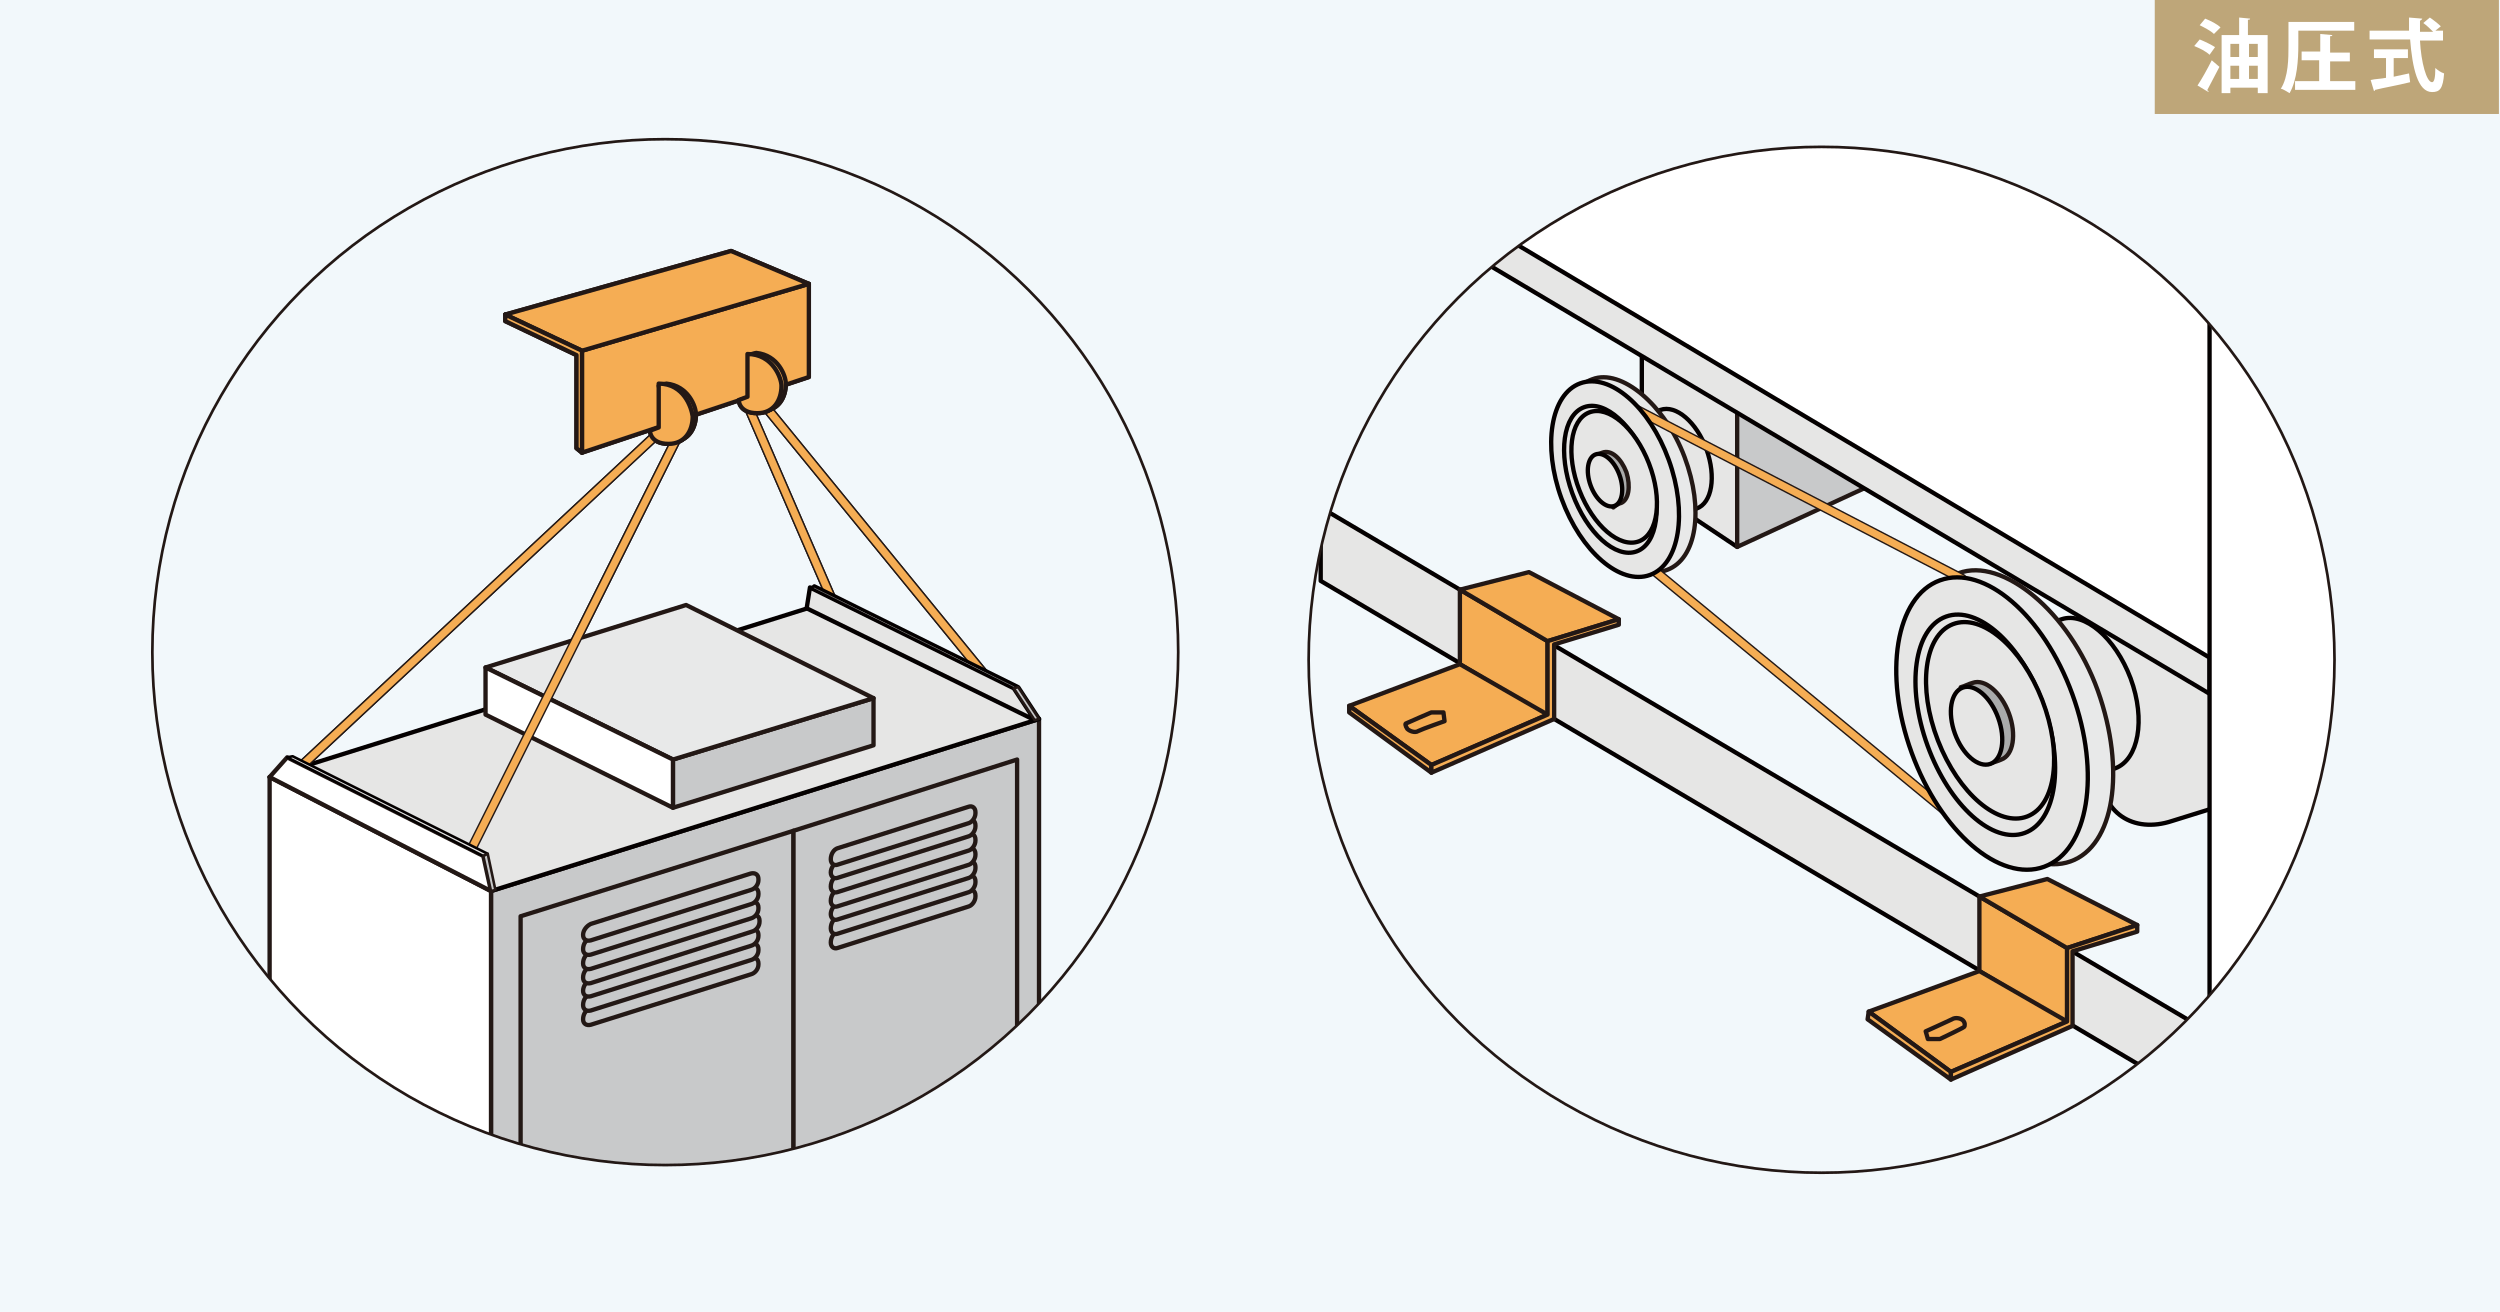 <?xml version="1.0" encoding="utf-8"?>
<!-- Generator: Adobe Illustrator 25.4.1, SVG Export Plug-In . SVG Version: 6.00 Build 0)  -->
<svg version="1.1" id="レイヤー_1" xmlns="http://www.w3.org/2000/svg" xmlns:xlink="http://www.w3.org/1999/xlink" x="0px"
	 y="0px" viewBox="0 0 228.1 119.7" style="enable-background:new 0 0 228.1 119.7;" xml:space="preserve">
<style type="text/css">
	.st0{fill:#F2F8FB;}
	.st1{fill:#BEA679;}
	.st2{fill:#FFFFFF;}
	.st3{clip-path:url(#SVGID_00000075878147191582703510000004602848359780993700_);fill:#F2F8FB;}
	.st4{clip-path:url(#SVGID_00000075878147191582703510000004602848359780993700_);}
	.st5{fill:#E6E6E5;stroke:#040000;stroke-width:0.396;stroke-linejoin:round;stroke-miterlimit:10;}
	.st6{fill:#C8C9CA;stroke:#231815;stroke-width:0.396;stroke-linecap:round;stroke-linejoin:round;stroke-miterlimit:10;}
	.st7{fill:#E8E9E9;stroke:#231815;stroke-width:0.396;stroke-linecap:round;stroke-linejoin:round;stroke-miterlimit:10;}
	.st8{fill:none;stroke:#040000;stroke-width:0.396;stroke-linejoin:round;stroke-miterlimit:10;}
	.st9{fill:#F5AD54;stroke:#231815;stroke-width:0.396;stroke-linecap:round;stroke-linejoin:round;stroke-miterlimit:10;}
	.st10{fill:none;stroke:#231815;stroke-width:0.914;stroke-linecap:round;stroke-linejoin:round;stroke-miterlimit:10;}
	.st11{fill:none;stroke:#F5AD54;stroke-width:0.653;stroke-linecap:round;stroke-linejoin:round;stroke-miterlimit:10;}
	.st12{fill:#A9AAAA;stroke:#231815;stroke-width:0.396;stroke-linecap:round;stroke-linejoin:round;stroke-miterlimit:10;}
	.st13{clip-path:url(#SVGID_00000105390120129793831760000004044195976564775820_);fill:#F2F8FB;}
	.st14{clip-path:url(#SVGID_00000105390120129793831760000004044195976564775820_);}
	.st15{fill:none;stroke:#231815;stroke-width:0.914;stroke-miterlimit:10;}
	.st16{fill:none;stroke:#F5AD54;stroke-width:0.653;stroke-miterlimit:10;}
	.st17{fill:#FFFFFF;stroke:#231815;stroke-width:0.396;stroke-linecap:round;stroke-linejoin:round;stroke-miterlimit:10;}
	.st18{fill:#E6E6E5;stroke:#040000;stroke-width:0.238;stroke-linejoin:round;stroke-miterlimit:10;}
	.st19{fill:#C8C9CA;stroke:#231815;stroke-width:0.238;stroke-linecap:round;stroke-linejoin:round;stroke-miterlimit:10;}
</style>
<rect y="0" class="st0" width="228.1" height="119.7"/>
<g>
	<g>
		<g>
			<rect x="196.6" class="st1" width="31.4" height="10.4"/>
		</g>
		<g>
			<g>
				<path class="st2" d="M200.7,3.6c0.5,0.2,1.1,0.5,1.4,0.7l-0.5,0.7c-0.3-0.3-0.9-0.6-1.4-0.8L200.7,3.6z M200.5,7.8
					c0.4-0.6,0.9-1.5,1.3-2.3l0.7,0.6c-0.4,0.8-0.8,1.5-1.1,2.1c0,0.1,0.1,0.1,0.1,0.1s0,0.1,0,0.1L200.5,7.8z M202,3.1
					c-0.3-0.3-0.9-0.6-1.3-0.8l0.5-0.6c0.5,0.2,1.1,0.5,1.4,0.8L202,3.1z M205.2,3.2h1.7v5.3H206V8h-2.5v0.5h-0.8V3.2h1.6V1.6l1,0.1
					c0,0.1-0.1,0.1-0.2,0.1V3.2z M204.3,4h-0.8v1.2h0.8V4z M203.5,6v1.2h0.8V6H203.5z M206,4h-0.8v1.2h0.8V4z M205.2,7.2h0.8V6h-0.8
					V7.2z"/>
				<path class="st2" d="M209.7,2.8v1.3c0,1.3-0.1,3.2-0.8,4.4c-0.2-0.1-0.6-0.4-0.8-0.4c0.7-1.1,0.7-2.8,0.7-3.9V2h6v0.8H209.7z
					 M212.5,7.4h2.4v0.8h-5.5V7.4h2.2V5.5H210V4.7h1.7V3.1l1.1,0.1c0,0.1-0.1,0.1-0.2,0.1v1.5h1.8v0.8h-1.8V7.4z"/>
				<path class="st2" d="M222.8,3.7h-2c0.1,2,0.6,3.8,1.1,3.8c0.2,0,0.3-0.4,0.3-1.3c0.2,0.2,0.5,0.4,0.8,0.5
					c-0.1,1.4-0.4,1.7-1.1,1.7c-1.3,0-1.8-2.2-2-4.8h-3.7V2.8h3.6c0-0.4,0-0.8,0-1.2l1.2,0.1c0,0.1-0.1,0.1-0.2,0.2c0,0.3,0,0.7,0,1
					h1.2c-0.2-0.2-0.6-0.6-0.9-0.8l0.6-0.5c0.3,0.2,0.8,0.6,1,0.8l-0.5,0.4h0.7V3.7z M218.4,5.3V7c0.5-0.1,0.9-0.2,1.4-0.3l0.1,0.8
					c-1.2,0.3-2.4,0.5-3.2,0.7c0,0.1-0.1,0.1-0.1,0.1l-0.3-1c0.4-0.1,0.9-0.1,1.4-0.2V5.3h-1.1V4.5h3.1v0.8H218.4z"/>
			</g>
		</g>
	</g>
</g>
<g>
	<g>
		<defs>
			<circle id="SVGID_1_" cx="166.2" cy="60.2" r="46.8"/>
		</defs>
		<clipPath id="SVGID_00000036941449221567269630000001690358938238376862_">
			<use xlink:href="#SVGID_1_"  style="overflow:visible;"/>
		</clipPath>
		
			<circle style="clip-path:url(#SVGID_00000036941449221567269630000001690358938238376862_);fill:#F2F8FB;" cx="166.2" cy="60.2" r="46.8"/>
		<g style="clip-path:url(#SVGID_00000036941449221567269630000001690358938238376862_);">
			<path class="st5" d="M191.7,70.5c0,3.6,2.9,5.6,6.5,4.4l4.5-1.4c3.6-1.1,6.5-5,6.5-8.5V52.9c0-3.6-2.9-5.6-6.5-4.4l-4.5,1.4
				c-3.6,1.1-6.5,5-6.5,8.5V70.5z"/>
			<polygon class="st5" points="149.8,44.1 158.5,49.9 158.5,35.4 149.8,29.5 			"/>
			<polygon class="st6" points="158.5,49.9 171.5,43.9 171.5,29.3 158.5,35.4 			"/>
			<polygon class="st5" points="120.5,46.3 201.6,94.2 196.6,98 120.5,53 			"/>
			<polygon class="st2" points="165.4,-2.4 236,39.7 201.6,60 131,17.9 			"/>
			<polygon class="st5" points="131,17.9 201.6,60 201.6,63.3 131,21.3 			"/>
			<path class="st5" d="M193,70.1c2.1-0.8,2.8-4.4,1.4-8.2c-1.4-3.7-4.2-6.1-6.3-5.4c-0.8,0.3-1.4,0.5-2,0.7
				c1.2,3.3,3.8,10.6,4.9,13.5C191.5,70.6,192.6,70.2,193,70.1z"/>
			<path class="st7" d="M176.8,68.3c2.6,7.2,8.1,11.7,12.1,10.3s5.1-8.3,2.5-15.6c-2.6-7.2-8.7-12.2-12.7-10.7
				C174.6,53.7,174.2,61.1,176.8,68.3z"/>
			<path class="st5" d="M154.8,46.4c1.4-0.5,1.8-2.9,0.9-5.4c-0.9-2.5-2.8-4.1-4.2-3.6c-0.5,0.2-0.9,0.3-1.4,0.5
				c0.8,2.2,2.6,7,3.3,9C153.8,46.7,154.6,46.5,154.8,46.4z"/>
			<path class="st7" d="M144.1,45.2c1.8,4.8,5.4,7.8,8,6.8c2.7-1,3.4-5.5,1.6-10.3c-1.8-4.8-5.8-8.1-8.4-7.1
				C142.6,35.5,142.3,40.4,144.1,45.2z"/>
			<rect x="201.6" y="32" class="st2" width="37.2" height="62.2"/>
			<line class="st8" x1="201.6" y1="94.2" x2="201.6" y2="20.7"/>
			<g>
				<polygon class="st9" points="180.6,88.6 188.6,93.4 188.6,86.5 180.6,81.8 				"/>
				<polygon class="st9" points="170.5,92.3 178,97.8 188.6,93.2 180.6,88.6 				"/>
				<polygon class="st9" points="170.4,93 178,98.5 178,97.8 170.5,92.3 				"/>
				<polygon class="st9" points="180.6,81.8 188.6,86.5 195,84.4 186.8,80.2 				"/>
				<polygon class="st9" points="188.6,93.2 188.6,87 188.6,86.5 195,84.4 195,85 189.1,86.8 189.1,93.6 178,98.5 178,97.8 				"/>
				<path class="st9" d="M179.1,93.1c-0.2-0.2-0.7-0.3-1-0.1c-0.4,0.2-2.4,1.1-2.4,1.1l0.2,0.7l1.1,0c0,0,2.1-1,2.2-1.1
					C179.3,93.6,179.3,93.3,179.1,93.1z"/>
			</g>
			<g>
				<polygon class="st9" points="133.2,60.6 141.2,65.4 141.2,58.5 133.2,53.8 				"/>
				<polygon class="st9" points="123.1,64.4 130.6,69.8 141.2,65.2 133.2,60.6 				"/>
				<polygon class="st9" points="123.1,65 130.6,70.5 130.6,69.8 123.1,64.4 				"/>
				<polygon class="st9" points="133.2,53.8 141.2,58.5 147.7,56.5 139.5,52.2 				"/>
				<polygon class="st9" points="141.2,65.2 141.2,59 141.2,58.5 147.7,56.5 147.7,57 141.8,58.8 141.8,65.6 130.6,70.5 130.6,69.8 
									"/>
				<path class="st9" d="M128.4,66.5c0.2,0.2,0.7,0.4,1,0.2c0.4-0.2,2.4-0.9,2.4-0.9l-0.1-0.8l-1.1,0c0,0-2.1,0.9-2.3,1
					C128.2,66,128.2,66.2,128.4,66.5z"/>
			</g>
			<line class="st8" x1="131" y1="17.9" x2="152.3" y2="5.4"/>
			<g>
				<line class="st10" x1="179" y1="52.8" x2="145.3" y2="35.3"/>
				<line class="st11" x1="179" y1="52.8" x2="145.3" y2="35.3"/>
			</g>
			<g>
				<line class="st10" x1="178.5" y1="74.8" x2="150" y2="51.3"/>
				<line class="st11" x1="178.5" y1="74.8" x2="150" y2="51.3"/>
			</g>
			<ellipse transform="matrix(0.94 -0.342 0.342 0.94 -11.617 66.118)" class="st5" cx="181.7" cy="66" rx="7.8" ry="13.9"/>
			
				<ellipse transform="matrix(0.94 -0.342 0.342 0.94 -11.701 65.932)" class="st5" cx="181.1" cy="66.1" rx="5.6" ry="10.5"/>
			
				<ellipse transform="matrix(0.933 -0.361 0.361 0.933 -11.482 69.945)" class="st5" cx="181.5" cy="65.7" rx="5.1" ry="9.4"/>
			<g>
				<path class="st12" d="M182.6,69.3c1.1-0.4,1.4-2.3,0.7-4.2c-0.7-1.9-2.2-3.2-3.3-2.8c-0.4,0.1-0.7,0.3-1.1,0.4
					c0.6,1.7,2,5.5,2.5,7C181.8,69.6,182.4,69.4,182.6,69.3z"/>
				
					<ellipse transform="matrix(0.94 -0.342 0.342 0.94 -11.781 65.652)" class="st5" cx="180.3" cy="66.2" rx="2.1" ry="3.7"/>
			</g>
			<ellipse transform="matrix(0.94 -0.342 0.342 0.94 -6.046 53.016)" class="st5" cx="147.3" cy="43.7" rx="5.2" ry="9.3"/>
			<ellipse transform="matrix(0.94 -0.342 0.342 0.94 -6.101 52.893)" class="st5" cx="146.9" cy="43.7" rx="3.7" ry="7"/>
			<ellipse transform="matrix(0.933 -0.361 0.361 0.933 -5.764 56.06)" class="st5" cx="147.2" cy="43.5" rx="3.4" ry="6.3"/>
			<g>
				<path class="st12" d="M147.9,45.9c0.7-0.3,0.9-1.5,0.5-2.8c-0.5-1.3-1.4-2.1-2.2-1.8c-0.3,0.1-0.5,0.2-0.7,0.3
					c0.4,1.1,1.3,3.6,1.7,4.7C147.4,46.1,147.8,45.9,147.9,45.9z"/>
				<ellipse transform="matrix(0.94 -0.342 0.342 0.94 -6.154 52.707)" class="st5" cx="146.4" cy="43.8" rx="1.4" ry="2.5"/>
			</g>
		</g>
		<use xlink:href="#SVGID_1_"  style="overflow:visible;fill:none;stroke:#231815;stroke-width:0.247;stroke-miterlimit:10;"/>
	</g>
	<g>
		<defs>
			<circle id="SVGID_00000029726584902244219590000016523094621627184034_" cx="60.7" cy="59.5" r="46.8"/>
		</defs>
		<clipPath id="SVGID_00000049928529722172943410000001947295166442565010_">
			<use xlink:href="#SVGID_00000029726584902244219590000016523094621627184034_"  style="overflow:visible;"/>
		</clipPath>
		
			<circle style="clip-path:url(#SVGID_00000049928529722172943410000001947295166442565010_);fill:#F2F8FB;" cx="60.7" cy="59.5" r="46.8"/>
		<g style="clip-path:url(#SVGID_00000049928529722172943410000001947295166442565010_);">
			<g>
				<polyline class="st15" points="76.2,55.4 66.5,33 91.9,64.1 				"/>
				<polyline class="st16" points="76.2,55.4 66.5,33 91.9,64.1 				"/>
			</g>
			<g>
				<polyline class="st15" points="76.2,55.4 66.5,33 91.9,64.1 				"/>
				<polyline class="st16" points="76.2,55.4 66.5,33 91.9,64.1 				"/>
			</g>
			<g>
				<line class="st15" x1="42.1" y1="79.3" x2="62.2" y2="39.1"/>
				<line class="st16" x1="42.1" y1="79.3" x2="62.2" y2="39.1"/>
			</g>
			<g>
				<line class="st15" x1="60.5" y1="39.1" x2="26.2" y2="71.1"/>
				<line class="st16" x1="60.5" y1="39.1" x2="26.2" y2="71.1"/>
			</g>
			<polygon class="st6" points="44.8,137.5 94.8,121.7 94.8,65.6 44.8,81.3 			"/>
			<polygon class="st5" points="44.8,81.3 94.8,65.6 74,55.4 24.6,70.9 			"/>
			<polygon class="st17" points="24.6,127.1 44.8,137.5 44.8,81.3 24.6,70.9 			"/>
			<polygon class="st5" points="74,55.4 94.8,65.6 92.9,62.7 74.3,53.5 			"/>
			<polygon class="st5" points="73.6,55.5 94.4,65.7 92.5,62.8 73.9,53.6 			"/>
			<polygon class="st6" points="61.4,73.7 79.7,68 79.7,63.7 61.4,69.3 			"/>
			<polygon class="st7" points="61.4,69.3 79.7,63.7 62.6,55.2 44.3,60.9 			"/>
			<polygon class="st17" points="44.3,65.2 61.4,73.7 61.4,69.3 44.3,60.9 			"/>
			<polygon class="st6" points="47.5,134.1 72.4,126.3 72.4,75.8 47.5,83.6 			"/>
			<polygon class="st9" points="53.1,41.3 73.8,34.4 73.8,25.9 53.1,32 			"/>
			<polygon class="st9" points="53.1,32 73.8,25.9 66.7,22.9 46.1,28.7 			"/>
			<polygon class="st9" points="53.1,32 53.1,41.3 52.6,40.9 52.6,32.4 46.1,29.3 46.1,28.7 			"/>
			<g>
				<path class="st9" d="M69.5,37.5c1.5,0,2.2-1.2,2.2-2.5c0-0.7-0.7-2.6-2.7-2.8c-0.1,0-0.7,0.2-0.7,0.2L69.5,37.5z"/>
				<path class="st9" d="M68.2,32.3v3.9l-0.8,0.3c0,0,0,1.2,1.7,1.2c1.5,0,2.2-1.2,2.2-2.5C71.3,34.5,70.5,32.3,68.2,32.3z"/>
			</g>
			<g>
				<path class="st9" d="M61.3,40.3c1.5,0,2.2-1.2,2.2-2.5c0-0.7-0.7-2.6-2.7-2.8c-0.1,0-0.7,0.2-0.7,0.2L61.3,40.3z"/>
				<path class="st9" d="M60.1,35V39l-0.8,0.3c0,0,0,1.2,1.7,1.2c1.5,0,2.2-1.2,2.2-2.5C63.1,37.2,62.4,35,60.1,35z"/>
			</g>
			<g>
				<line class="st15" x1="42.1" y1="79.3" x2="62.2" y2="39.1"/>
				<line class="st16" x1="42.1" y1="79.3" x2="62.2" y2="39.1"/>
			</g>
			<g>
				<line class="st15" x1="60.5" y1="39.1" x2="26.2" y2="71.1"/>
				<line class="st16" x1="60.5" y1="39.1" x2="26.2" y2="71.1"/>
			</g>
			<polygon class="st9" points="53.1,41.3 73.8,34.4 73.8,25.9 53.1,32 			"/>
			<polygon class="st9" points="53.1,32 73.8,25.9 66.7,22.9 46.1,28.7 			"/>
			<polygon class="st9" points="53.1,32 53.1,41.3 52.6,40.9 52.6,32.4 46.1,29.3 46.1,28.7 			"/>
			<g>
				<path class="st9" d="M69.5,37.5c1.5,0,2.2-1.2,2.2-2.5c0-0.7-0.7-2.6-2.7-2.8c-0.1,0-0.7,0.2-0.7,0.2L69.5,37.5z"/>
				<path class="st9" d="M68.2,32.3v3.9l-0.8,0.3c0,0,0,1.2,1.7,1.2c1.5,0,2.2-1.2,2.2-2.5C71.3,34.5,70.5,32.3,68.2,32.3z"/>
			</g>
			<g>
				<path class="st9" d="M61.3,40.3c1.5,0,2.2-1.2,2.2-2.5c0-0.7-0.7-2.6-2.7-2.8c-0.1,0-0.7,0.2-0.7,0.2L61.3,40.3z"/>
				<path class="st9" d="M60.1,35V39l-0.8,0.3c0,0,0,1.2,1.7,1.2c1.5,0,2.2-1.2,2.2-2.5C63.1,37.2,62.4,35,60.1,35z"/>
			</g>
			<g>
				<path class="st6" d="M53.2,93c0,0.4,0.3,0.6,0.7,0.5l14.6-4.6c0.4-0.1,0.7-0.5,0.7-0.9v-0.1c0-0.4-0.3-0.6-0.7-0.5L53.9,92
					C53.5,92.1,53.2,92.5,53.2,93L53.2,93z"/>
				<path class="st6" d="M53.2,91.7c0,0.4,0.3,0.6,0.7,0.5l14.6-4.6c0.4-0.1,0.7-0.5,0.7-0.9v-0.1c0-0.4-0.3-0.6-0.7-0.5l-14.6,4.6
					C53.5,90.8,53.2,91.2,53.2,91.7L53.2,91.7z"/>
				<path class="st6" d="M53.2,90.4c0,0.4,0.3,0.6,0.7,0.5l14.6-4.6c0.4-0.1,0.7-0.5,0.7-0.9v-0.1c0-0.4-0.3-0.6-0.7-0.5l-14.6,4.6
					C53.5,89.5,53.2,90,53.2,90.4L53.2,90.4z"/>
				<path class="st6" d="M53.2,89.2c0,0.4,0.3,0.6,0.7,0.5L68.6,85c0.4-0.1,0.7-0.5,0.7-0.9V84c0-0.4-0.3-0.6-0.7-0.5l-14.6,4.6
					C53.5,88.3,53.2,88.7,53.2,89.2L53.2,89.2z"/>
				<path class="st6" d="M53.2,87.9c0,0.4,0.3,0.6,0.7,0.5l14.6-4.6c0.4-0.1,0.7-0.5,0.7-0.9v-0.1c0-0.4-0.3-0.6-0.7-0.5l-14.6,4.6
					C53.5,87,53.2,87.4,53.2,87.9L53.2,87.9z"/>
				<path class="st6" d="M53.2,86.6c0,0.4,0.3,0.6,0.7,0.5l14.6-4.6c0.4-0.1,0.7-0.5,0.7-0.9v-0.1c0-0.4-0.3-0.6-0.7-0.5l-14.6,4.6
					C53.5,85.7,53.2,86.1,53.2,86.6L53.2,86.6z"/>
				<path class="st6" d="M53.2,85.3c0,0.4,0.3,0.6,0.7,0.5l14.6-4.6c0.4-0.1,0.7-0.5,0.7-0.9v-0.1c0-0.4-0.3-0.6-0.7-0.5l-14.6,4.6
					C53.5,84.5,53.2,84.9,53.2,85.3L53.2,85.3z"/>
			</g>
			<polygon class="st6" points="72.4,126.3 92.8,119.8 92.8,69.3 72.4,75.8 			"/>
			<g>
				<path class="st6" d="M75.8,86c0,0.4,0.3,0.6,0.6,0.5l12-3.8c0.3-0.1,0.6-0.5,0.6-0.9v-0.1c0-0.4-0.3-0.6-0.6-0.5l-12,3.8
					C76.1,85.1,75.8,85.5,75.8,86L75.8,86z"/>
				<path class="st6" d="M75.8,84.7c0,0.4,0.3,0.6,0.6,0.5l12-3.8c0.3-0.1,0.6-0.5,0.6-0.9v-0.1c0-0.4-0.3-0.6-0.6-0.5l-12,3.8
					C76.1,83.8,75.8,84.2,75.8,84.7L75.8,84.7z"/>
				<path class="st6" d="M75.8,83.4c0,0.4,0.3,0.6,0.6,0.5l12-3.8c0.3-0.1,0.6-0.5,0.6-0.9v-0.1c0-0.4-0.3-0.6-0.6-0.5l-12,3.8
					C76.1,82.6,75.8,83,75.8,83.4L75.8,83.4z"/>
				<path class="st6" d="M75.8,82.2c0,0.4,0.3,0.6,0.6,0.5l12-3.8c0.3-0.1,0.6-0.5,0.6-0.9v-0.1c0-0.4-0.3-0.6-0.6-0.5l-12,3.8
					C76.1,81.3,75.8,81.7,75.8,82.2L75.8,82.2z"/>
				<path class="st6" d="M75.8,80.9c0,0.4,0.3,0.6,0.6,0.5l12-3.8c0.3-0.1,0.6-0.5,0.6-0.9v-0.1c0-0.4-0.3-0.6-0.6-0.5l-12,3.8
					C76.1,80,75.8,80.4,75.8,80.9L75.8,80.9z"/>
				<path class="st6" d="M75.8,79.6c0,0.4,0.3,0.6,0.6,0.5l12-3.8c0.3-0.1,0.6-0.5,0.6-0.9v-0.1c0-0.4-0.3-0.6-0.6-0.5l-12,3.8
					C76.1,78.8,75.8,79.2,75.8,79.6L75.8,79.6z"/>
				<path class="st6" d="M75.8,78.4c0,0.4,0.3,0.6,0.6,0.5l12-3.8c0.3-0.1,0.6-0.5,0.6-0.9v-0.1c0-0.4-0.3-0.6-0.6-0.5l-12,3.8
					C76.1,77.5,75.8,77.9,75.8,78.4L75.8,78.4z"/>
			</g>
			<polygon class="st17" points="24.6,70.9 44.8,81.3 44.1,78.1 26.2,69.1 			"/>
			<polygon class="st18" points="26.2,69.1 44.1,78.1 44.5,77.9 26.7,69 			"/>
			<polygon class="st18" points="73.9,53.6 92.5,62.8 92.9,62.7 74.3,53.5 			"/>
			<polygon class="st19" points="44.1,78.1 44.8,81.3 45.2,81.2 44.5,77.9 			"/>
			<polygon class="st19" points="92.5,62.8 94.4,65.7 94.8,65.6 92.9,62.7 			"/>
		</g>
		
			<use xlink:href="#SVGID_00000029726584902244219590000016523094621627184034_"  style="overflow:visible;fill:none;stroke:#231815;stroke-width:0.247;stroke-miterlimit:10;"/>
	</g>
</g>
</svg>
